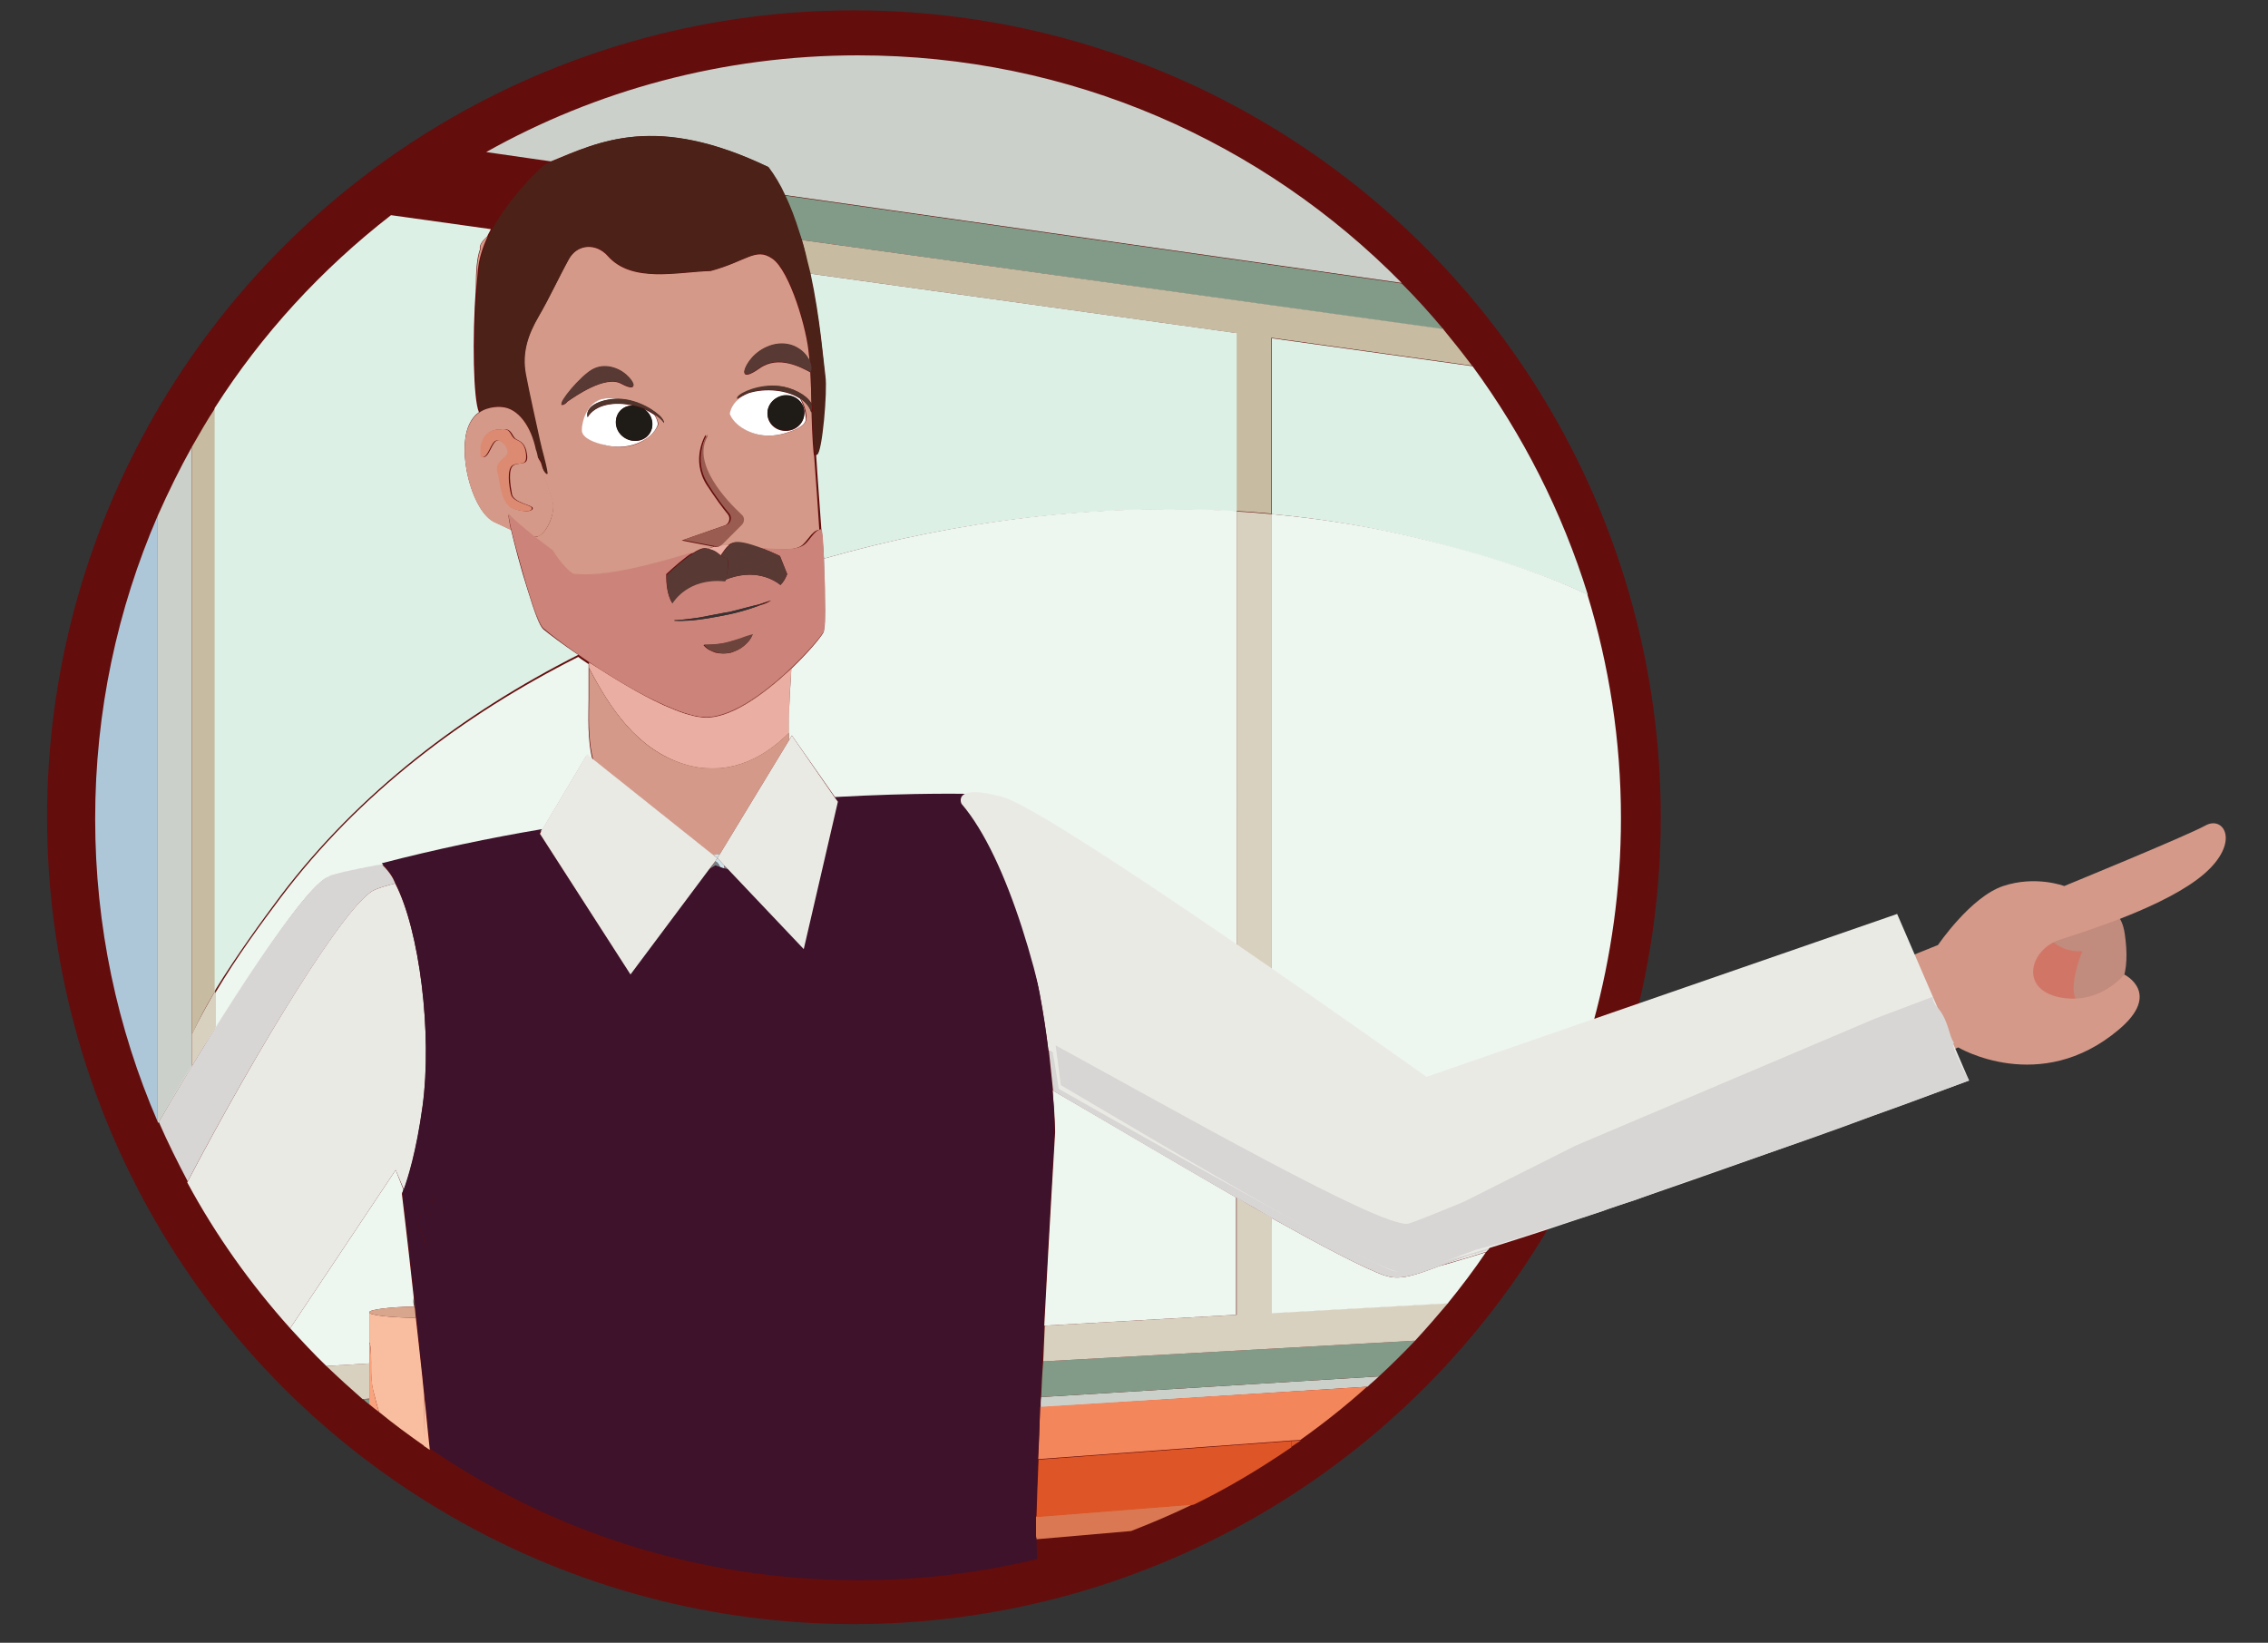 <?xml version="1.0" encoding="utf-8"?>
<!-- Generator: Adobe Illustrator 21.0.2, SVG Export Plug-In . SVG Version: 6.00 Build 0)  -->
<svg version="1.1" id="Layer_1" xmlns="http://www.w3.org/2000/svg" xmlns:xlink="http://www.w3.org/1999/xlink" x="0px" y="0px"
	 viewBox="0 0 438.5 317.6" style="enable-background:new 0 0 438.5 317.6;" xml:space="preserve">
<rect x="0" y="0" width="438.5" height="317.6" fill="#333333" stroke="none"/>
<style type="text/css">
	.st0{fill:#640D0D;}
	.st1{fill:#CBD1CA;}
	.st2{fill:#829B88;}
	.st3{fill:#C7BCA2;}
	.st4{fill:#D9D1BF;}
	.st5{fill:#DDF0E6;}
	.st6{fill:#AEC7D8;}
	.st7{fill:#D49988;}
	.st8{fill:#EDF6EF;}
	.st9{clip-path:url(#SVGID_2_);fill:#EBAEA2;}
	.st10{clip-path:url(#SVGID_4_);fill:#EBAEA2;}
	.st11{clip-path:url(#SVGID_6_);fill:#EBAEA2;}
	.st12{fill:#4C2218;}
	.st13{fill:#EBAEA2;}
	.st14{fill:#CC847A;}
	.st15{opacity:0.26;}
	.st16{clip-path:url(#SVGID_8_);fill:#F26631;}
	.st17{fill:#FFFFFF;}
	.st18{fill:#1F1B17;}
	.st19{fill:#50352D;}
	.st20{fill:#583934;}
	.st21{fill:#9A5C50;}
	.st22{fill:#6D443C;}
	.st23{fill:#353434;}
	.st24{fill:#EAEAE5;}
	.st25{fill:#F4865C;}
	.st26{fill:#DE5627;}
	.st27{fill:#D97852;}
	.st28{fill:#F9BEA0;}
	.st29{fill:#D8A58D;}
	.st30{fill:#F8A37D;}
	.st31{fill:#587269;}
	.st32{fill:#CDE3E9;}
	.st33{fill:#778387;}
	.st34{fill:#3D122A;}
	.st35{fill:#D8D6D5;}
	.st36{fill:#D17666;}
	.st37{fill:#C18B7D;}
</style>
<g>
	<circle class="st0" cx="165.1" cy="158" r="156"/>
	<path class="st1" d="M30.5,214.7v2.2c0,0.1,0.1,0.2,0.1,0.2c2.2-3.7,4.3-7.4,6.5-10.9v-6.1V86.4c-2.4,4.3-4.6,8.8-6.6,13.3
		C30.5,99.7,30.5,214.7,30.5,214.7z"/>
	<path class="st1" d="M148.5,32.3c1.2,1.6,2.2,3.4,3.2,5.4l119.3,17c-26.8-27.2-63.9-44-105.1-44c-26.1,0-50.7,6.8-71.9,18.7
		l12.5,1.8C115.8,27.4,126.8,21.9,148.5,32.3"/>
	<path class="st2" d="M154.5,45.1c0.2,0.4,0.4,0.9,0.5,1.3l124.1,17.3c-2.6-3.1-5.3-6.1-8.1-8.9l-119.3-17
		C152.8,40,153.7,42.5,154.5,45.1"/>
	<path class="st3" d="M41.6,191.6V78.9c-1.6,2.4-3,4.9-4.5,7.5v113.7C38.4,197.2,39.9,194.4,41.6,191.6"/>
	<path class="st3" d="M156,50.5c0.2,0.8,0.4,1.6,0.6,2.4L239,64.4v34.4c2.3,0.1,4.6,0.3,6.8,0.5v-34l38.8,5.4
		c-1.8-2.4-3.7-4.8-5.6-7.1L155,46.4C155.4,47.6,155.7,49,156,50.5"/>
	<path class="st4" d="M41.6,191.6c-1.6,2.8-3.2,5.6-4.5,8.4v6.1c1.5-2.5,3-4.9,4.5-7.2V191.6z"/>
	<path class="st5" d="M245.9,99.4c10,0.9,19.9,2.6,29.5,5c9.1,2.4,21,5.6,31.6,10.6C302,98.9,294.4,84,284.7,70.8l-38.8-5.4V99.4z"
		/>
	<polygon class="st5" points="156.5,68.6 156.5,68.6 156.5,68.6 	"/>
	<path class="st5" d="M157.8,88L157.8,88c0.3,4.9,0.7,9.8,1,14.3l0,0c0.1,0,0.3,2.5,0.5,5.7c25.9-7.4,53.1-10.7,79.8-9.1V64.4
		l-82.5-11.5c1.9,8.8,2.6,17.1,2.9,20C159.8,75.6,158.9,87.5,157.8,88"/>
	<path class="st5" d="M54.3,173.1c15.2-20,35.2-35.2,57.5-46.5c-3.1-2.1-5.5-3.9-6.7-4.9c-0.8-0.6-1.8-3.5-3.1-7.7
		c-1.3-4-2.5-8.7-3.2-11.6c-1-0.4-2-1-3.2-1.5c-4-1.9-6.8-11.7-5.4-17.4c0.5-1.9,1.4-3.1,2.4-3.8c-1.1-2.5-1.3-14.3-0.6-24
		c0-3.3,0.2-5.9,0.8-7.5c-0.2-0.8,0.5-1.7,1.4-2.5c0.2-0.5,0.5-0.9,0.7-1.4l-19.3-2.7c-13.4,10.4-25,23-34.1,37.3v112.7
		C45.8,184.6,50.7,177.9,54.3,173.1"/>
	<path class="st6" d="M30.5,99.7c-7.8,18-12.1,37.8-12.1,58.6s4.3,40.6,12.1,58.6v-2.2V99.7z"/>
	<path class="st7" d="M113.9,128.6l0-0.3L113.9,128.6z"/>
	<path class="st8" d="M113.9,128.9l0-0.3L113.9,128.9z"/>
	<g>
		<g>
			<g>
				<defs>
					<rect id="SVGID_1_" x="113.9" y="128.6" width="0" height="0.3"/>
				</defs>
				<clipPath id="SVGID_2_">
					<use xlink:href="#SVGID_1_"  style="overflow:visible;"/>
				</clipPath>
				<path class="st9" d="M113.9,128.9l0-0.3L113.9,128.9z"/>
			</g>
		</g>
	</g>
	<path class="st8" d="M113.9,128c0,0.1,0,0.2,0,0.2C113.9,128.2,113.9,128.1,113.9,128"/>
	<g>
		<g>
			<g>
				<defs>
					<rect id="SVGID_3_" x="113.9" y="128" width="0" height="0.2"/>
				</defs>
				<clipPath id="SVGID_4_">
					<use xlink:href="#SVGID_3_"  style="overflow:visible;"/>
				</clipPath>
				<path class="st10" d="M113.9,128c0,0.1,0,0.2,0,0.2C113.9,128.2,113.9,128.1,113.9,128"/>
			</g>
		</g>
	</g>
	<path class="st7" d="M132.2,147.7c8.1,2.5,15-0.7,20.3-6c0-0.6,0-1.2,0-1.7c0-3.1,0.3-9,0.5-10.7c-5.1,4.8-12.1,10.1-17.4,9.4
		c-2-0.2-4.5-1.1-7.2-2.3c-4.7-2.1-10-5.4-14.5-8.3c0,0.1,0,0.2,0,0.2l0,0.3l0,0.3c0,0.1,0,0.2,0,0.2
		C118,137,123.2,144.8,132.2,147.7"/>
	<g>
		<g>
			<g>
				<defs>
					<rect id="SVGID_5_" x="113.9" y="128" width="39.1" height="20.5"/>
				</defs>
				<clipPath id="SVGID_6_">
					<use xlink:href="#SVGID_5_"  style="overflow:visible;"/>
				</clipPath>
				<path class="st11" d="M132.2,147.7c8.1,2.5,15-0.7,20.3-6c0-0.6,0-1.2,0-1.7c0-3.1,0.3-9,0.5-10.7c-5.1,4.8-12.1,10.1-17.4,9.4
					c-2-0.2-4.5-1.1-7.2-2.3c-4.7-2.1-10-5.4-14.5-8.3c0,0.1,0,0.2,0,0.2l0,0.3l0,0.3c0,0.1,0,0.2,0,0.2
					C118,137,123.2,144.8,132.2,147.7"/>
			</g>
		</g>
	</g>
	<path class="st7" d="M159.5,115.6c0,3.4,0,6.2-0.3,6.6C159.5,121.7,159.6,119.3,159.5,115.6"/>
	<path class="st7" d="M156.9,79.8C156.8,79.8,156.8,79.8,156.9,79.8c-0.3-1.1-1.1-2-2.1-2.7c0.9,1.4,1.2,3.1,1.1,3.9
		c-0.1,1.5-2.8,2.4-4.2,2.8c-1.4,0.4-4.3,0.9-7.1-0.5c-2.9-1.4-3.4-3.3-3.4-3.3c0.2-1.9,1.7-3.2,3.7-4c-0.9,0.3-1.7,0.7-2.4,1.2
		c0.1-0.1,0.1-0.2,0.2-0.4c0.6-0.9,4.3-2.5,8-2.1c2.5,0.2,5.3,1.7,6.2,3.3c-0.1-2.1-0.1-4.2-0.2-6c-1.7-0.9-6.1-3.4-9.8-0.8
		c-4.1,2.9-3.3,0.1-1.6-1.9c1.7-2,5-3.6,8.1-2.4c1.7,0.7,2.7,1.9,3.1,3c0-0.4,0-0.9-0.1-1.2v0c-0.3-4.8-3.7-16.4-7.1-18.7
		c-3.2-2.2-4.9,0.5-11.9,2.4c-6.5,0.2-15.2,2.4-19.9-2.9c-2.2-2.5-5.9-2.4-7.6,0.7c-2,3.7-3.7,7.4-5.8,11c-2.1,3.6-3.3,7.1-2.5,11.3
		c0.8,4.2,1.8,8.5,2.7,12.7c0.4,1.9,1.2,4.2,1.5,6.5c-0.4-0.2-0.8-0.7-1.1-1.9c-0.1-0.4-0.4-0.9-0.8-1.4c1,3.7,2.4,6.4,2.9,8.5
		c0.6,2.4-1,5.9-2.6,6.7c-0.3,0.2-0.7,0.2-1.1,0.2c2,1.6,3.7,2.8,3.7,2.8s1.8,3,3.9,4.5c6.2,0.9,16-2,23.3-4.2
		c0.9-0.6,1.8-1,2.4-0.9c0.1,0,0.2,0.1,0.3,0.1c0.4-0.1,0.9-0.3,1.3-0.4l-6.2-1.2l8.3-2.9c0.9-0.3,1.2-1.5,0.6-2.2
		c-1-1.2-2.4-3.1-4.1-5.7c-3.1-4.9-0.2-9.6-0.2-9.6l0.1,0.4c-3,5.3,3.9,12.5,6.6,15.1c0.6,0.5,0.6,1.5,0,2l-3.8,3.8
		c-0.1,0.1-0.2,0.2-0.3,0.2c0.5,0,1.1-0.1,1.7-0.1c0.2-0.2,0.5-0.4,0.8-0.5c0.9-0.4,3.1,0.1,5.2,1c3.4,0.3,6.6,0.5,8.1-0.4
		c1.3-0.8,2.1-3,3.6-3.2c-0.3-4.5-0.6-9.3-1-14.3C157.3,88.2,157,84.3,156.9,79.8 M109.8,77.6c-0.2,0.1-0.2,0.2-0.2,0.2
		c-0.6,0.6-1,0.5-1,0.5c-0.6-0.4,3.6-5.5,5.9-6.8c2.3-1.3,5.1-0.4,6.6,1c1.5,1.4,2.4,3.5-1,1.7C117,72.5,111.1,76.7,109.8,77.6
		 M126.6,80.2c0.3,0.5,0.6,1.1,0.7,1.8c0,0-0.5,1.9-3.3,3.4s-5.7,1-7.1,0.6c-1.4-0.4-4.2-1.2-4.3-2.7c-0.1-1.5,1-6.5,5.3-6.3
		c0.8,0,1.5,0.1,2.3,0.2c0.3,0,0.6,0,0.9,0.1c3.6,0.6,6.8,3,7.2,4.1c0.1,0.1,0.1,0.3,0.1,0.4C127.9,81.1,127.3,80.6,126.6,80.2"/>
	<path class="st7" d="M94.3,45.7c-1,0.8-1.6,1.7-1.4,2.5c-0.6,1.6-0.8,4.3-0.8,7.5c0.1-1.2,0.2-2.4,0.3-3.5
		C92.6,50,93.3,47.8,94.3,45.7"/>
	<path class="st7" d="M105.2,121.7c-0.7-0.6-1.9-3.8-3.1-7.7C103.3,118.2,104.4,121.1,105.2,121.7"/>
	<path class="st7" d="M113.9,128c4.5,3,9.8,6.2,14.5,8.3c-8.9-4.1-20.2-12.1-23.2-14.6c1.2,1,3.6,2.8,6.7,4.9
		C112.5,127.1,113.2,127.5,113.9,128"/>
	<path class="st7" d="M153,129.2c3.1-3,5.5-5.8,6.2-7c-1.8,3-15.1,17.4-23.6,16.4C140.8,139.3,147.9,134.1,153,129.2"/>
	<path class="st12" d="M97,78.6c3.2,0.2,5.7,3.7,6.6,8.2c0.1,0.5,0.2,1,0.4,1.5c0.5,0.5,0.8,1,0.8,1.4c0.2,1.2,0.6,1.7,1.1,1.9
		c-0.3-2.2-1.1-4.5-1.5-6.5c-0.9-4.2-1.9-8.5-2.7-12.7c-0.8-4.2,0.4-7.7,2.5-11.3c2.1-3.6,3.8-7.4,5.8-11c1.7-3.1,5.4-3.2,7.6-0.7
		c4.6,5.3,13.4,3.1,19.9,2.9c7-1.9,8.6-4.6,11.9-2.4c3.5,2.3,6.8,14,7.1,18.7v0v0c0,0.3,0,0.8,0.1,1.2c0.4,0.9,0.4,1.8,0.1,2.1
		c0,0,0,0,0.1,0c0,0,0.1,0,0,0c0,0-0.1,0-0.1,0s0.2,0.1,0.3,0.2c0.1,0.1,0.1,0.1,0,0c-0.1,0-0.1-0.1-0.3-0.2c0.1,1.8,0.1,3.9,0.2,6
		c0.3,0.6,0.4,1.2,0.1,1.8c0.2,4.5,0.4,8.5,1,8.2c1-0.5,2-12.4,1.6-15.1c-0.4-2.9-1-11.2-2.9-20c-0.2-0.8-0.4-1.6-0.6-2.4
		c-0.4-1.8-0.9-3.6-1.5-5.4c-0.8-2.6-1.7-5-2.8-7.3c-0.9-2-2-3.8-3.2-5.4c-21.7-10.4-32.7-5-42-1c-0.5,0.2-1,0.4-1.4,0.6
		c0,0-3.1,2.7-6.2,6.7c-1.3,1.7-2.7,3.6-3.8,5.7c-0.2,0.5-0.5,0.9-0.7,1.4c-1,2.1-1.7,4.3-1.9,6.5c-0.1,1.1-0.2,2.3-0.3,3.5
		c-0.7,9.7-0.6,21.5,0.6,24C94.6,78.3,97,78.6,97,78.6"/>
	<path class="st7" d="M98.4,99.6c1.2,1.2,3.1,2.8,4.8,4.2c0.4,0,0.8-0.1,1.1-0.2c1.5-0.9,3.1-4.3,2.6-6.7c-0.5-2.1-1.9-4.9-2.9-8.5
		c-0.1-0.5-0.2-1-0.4-1.5c-0.9-4.4-3.4-8-6.6-8.2c0,0-2.4-0.3-4.4,1.1c-1,0.7-1.9,1.9-2.4,3.8c-1.4,5.7,1.4,15.5,5.4,17.4
		c1.1,0.5,2.2,1,3.2,1.5C98.4,100.5,98.2,99.4,98.4,99.6 M98.1,88c0.5-0.7,0-2.1-1.4-2.8c-1.4-0.6-1.8,2.5-2.9,3.1
		c-1.1,0.6-1.1-1.5-0.2-3.5c0.9-2,3.4-1.8,3.4-1.8c2.1-0.3,1.9,1.4,2.8,1.9s1.8,0.8,2.1,3s-1.2,1.4-2.5,2c-1.3,0.6-0.7,4.1-0.4,5.7
		c0.4,1.6,3.8,2,4,2.6c0.1,0.6-1.3,1-3.7,0.1c-2.4-0.9-2.5-5.8-2.8-7.4C96,89.3,97.6,88.7,98.1,88"/>
	<path class="st13" d="M139.3,107.4c0.5-0.6,0.8-1.3,1.6-2c-0.6,0-1.2,0-1.7,0.1c-0.3,0.2-0.7,0.3-1.1,0.2c-0.4,0.1-0.9,0.3-1.3,0.4
		C138.1,106.4,138.7,107,139.3,107.4"/>
	<path class="st14" d="M128.4,136.3c2.7,1.2,5.2,2.1,7.2,2.3c8.5,1,21.8-13.5,23.6-16.4c0.3-0.4,0.3-3.2,0.3-6.6
		c0-2.5-0.1-5.3-0.2-7.6c-0.1-3.2-0.3-5.7-0.5-5.7h0c-1.5,0.2-2.3,2.5-3.6,3.2c-1.5,0.9-4.8,0.7-8.1,0.4c1.3,0.5,2.7,1.1,3.7,1.6
		l1.4,3.5c-0.3,0.8-0.7,1.5-1.3,2.1c-1.2-1-5-3.3-10.7-1c-0.1,0.1-0.1,0.1-0.2,0.1c-7.2-0.7-9.9,4-10.1,4.3
		c-0.9-1.6-1.1-3.5-1.1-5.5c1.4-1.3,3.5-3.2,5.3-4.3c-7.3,2.2-17.2,5-23.3,4.2c-2.1-1.4-3.9-4.5-3.9-4.5s-1.7-1.3-3.7-2.8
		c-1.7-1.4-3.6-2.9-4.8-4.2c-0.2-0.2,0,0.9,0.4,2.8c0.7,2.9,2,7.6,3.2,11.6c1.2,3.9,2.4,7.1,3.1,7.7
		C108.2,124.2,119.4,132.3,128.4,136.3 M143.8,124.9c-0.7,0.6-1.6,1-2.5,1.3c-0.9,0.2-2,0.2-2.9,0c-0.9-0.3-1.8-0.7-2.4-1.5
		c1,0,1.8-0.1,2.5-0.1c0.8-0.1,1.5-0.2,2.2-0.4c0.7-0.2,1.4-0.4,2.2-0.6c0.8-0.2,1.6-0.5,2.5-0.8
		C145.2,123.6,144.5,124.3,143.8,124.9 M149.1,116.1c-0.6,0.4-1.3,0.7-2.1,0.9c-0.7,0.3-1.5,0.5-2.3,0.8c-1.6,0.5-3.2,0.9-4.8,1.2
		c-1.6,0.3-3.2,0.6-4.8,0.8c-0.8,0.1-1.6,0.2-2.4,0.2c-0.8,0-1.6,0-2.3,0l0.1-0.1c0.8,0,1.6-0.1,2.4-0.2c0.8-0.1,1.6-0.2,2.3-0.3
		c1.6-0.3,3.1-0.6,4.7-0.9l1.2-0.2l1.2-0.3c0.8-0.2,1.5-0.4,2.3-0.6c0.8-0.2,1.5-0.4,2.3-0.6C147.6,116.6,148.3,116.3,149.1,116.1
		L149.1,116.1z"/>
	<path class="st7" d="M99.1,98.3c2.4,0.9,3.9,0.5,3.7-0.1c-0.1-0.6-3.6-1-4-2.6c-0.4-1.6-0.9-5.1,0.4-5.7c1.3-0.6,2.7,0.3,2.5-2
		c-0.2-2.2-1.1-2.5-2.1-3s-0.7-2.2-2.8-1.9c0,0-2.4-0.2-3.4,1.8c-0.9,2-0.9,4.1,0.2,3.5c1.1-0.6,1.5-3.7,2.9-3.1
		c1.4,0.6,1.9,2.1,1.4,2.8c-0.5,0.7-2.1,1.4-1.8,3C96.6,92.5,96.7,97.4,99.1,98.3"/>
	<g class="st15">
		<g>
			<g>
				<defs>
					<rect id="SVGID_7_" x="92.9" y="82.9" width="9.9" height="16"/>
				</defs>
				<clipPath id="SVGID_8_">
					<use xlink:href="#SVGID_7_"  style="overflow:visible;"/>
				</clipPath>
				<path class="st16" d="M99.1,98.3c2.4,0.9,3.9,0.5,3.7-0.1c-0.1-0.6-3.6-1-4-2.6c-0.4-1.6-0.9-5.1,0.4-5.7c1.3-0.6,2.7,0.3,2.5-2
					c-0.2-2.2-1.1-2.5-2.1-3s-0.7-2.2-2.8-1.9c0,0-2.4-0.2-3.4,1.8c-0.9,2-0.9,4.1,0.2,3.5c1.1-0.6,1.5-3.7,2.9-3.1
					c1.4,0.6,1.9,2.1,1.4,2.8c-0.5,0.7-2.1,1.4-1.8,3C96.6,92.5,96.7,97.4,99.1,98.3"/>
			</g>
		</g>
	</g>
	<path class="st17" d="M144.8,76c-2,0.8-3.4,2.1-3.7,4c0,0,0.5,1.9,3.4,3.3c2.9,1.4,5.7,0.9,7.1,0.5c1.4-0.4,4.2-1.3,4.2-2.8
		c0-0.8-0.3-2.5-1.1-3.9C152.2,75.4,148,75,144.8,76 M151.6,76.5c2-0.2,3.7,1.1,3.9,3c0.2,1.9-1.2,3.6-3.2,3.8c-2,0.2-3.7-1.1-3.9-3
		C148.2,78.4,149.6,76.7,151.6,76.5"/>
	<path class="st18" d="M148.4,80.2c0.2,1.9,2,3.2,3.9,3c2-0.2,3.4-1.9,3.2-3.8c-0.2-1.9-2-3.2-3.9-3
		C149.6,76.7,148.2,78.4,148.4,80.2"/>
	<path class="st19" d="M150.6,74.6c-3.7-0.4-7.4,1.2-8,2.1c-0.1,0.1-0.1,0.3-0.2,0.4c0.7-0.5,1.5-0.9,2.4-1.2c3.2-1,7.4-0.6,9.9,1.1
		c1,0.7,1.8,1.6,2.1,2.7c0,0,0,0,0-0.1c0.3-0.6,0.3-1.2-0.1-1.8C155.9,76.3,153.1,74.9,150.6,74.6"/>
	<path class="st17" d="M125.6,83.8c-1,1.6-3.2,1.9-4.9,0.8c-1.6-1.1-2.1-3.3-1.1-4.8c0.6-0.9,1.6-1.4,2.7-1.4
		c-3.5-0.8-7.2-0.2-8.7,2.3c-0.6-2.3,3.2-3.8,6.5-3.5c-0.8-0.1-1.5-0.2-2.3-0.2c-4.3-0.2-5.4,4.8-5.3,6.3c0.1,1.5,2.8,2.4,4.3,2.7
		c1.4,0.4,4.3,0.8,7.1-0.6c2.9-1.4,3.3-3.4,3.3-3.4c-0.1-0.7-0.3-1.2-0.7-1.8c-0.6-0.4-1.3-0.8-2-1.1
		C126.1,80.2,126.6,82.3,125.6,83.8"/>
	<path class="st18" d="M119.6,79.8c-1,1.6-0.6,3.7,1.1,4.8c1.6,1.1,3.8,0.7,4.9-0.8c1-1.5,0.6-3.6-1-4.7c-0.7-0.3-1.5-0.6-2.3-0.7
		C121.2,78.4,120.2,78.9,119.6,79.8"/>
	<path class="st19" d="M121,77.2c-0.3,0-0.6-0.1-0.9-0.1c-3.3-0.2-7.1,1.2-6.5,3.5c1.5-2.5,5.2-3,8.7-2.3c0.8,0.2,1.6,0.4,2.3,0.7
		c0.7,0.3,1.4,0.7,2,1.1c0.6,0.4,1.2,0.9,1.7,1.5c0-0.1,0-0.3-0.1-0.4C127.8,80.2,124.7,77.8,121,77.2"/>
	<path class="st20" d="M120.1,74.1c3.5,1.8,2.6-0.3,1-1.7s-4.3-2.3-6.6-1c-2.3,1.3-6.5,6.3-5.9,6.8c0,0,0.4,0.1,1-0.5
		c0,0,0.1-0.1,0.2-0.2C111.1,76.7,117,72.5,120.1,74.1"/>
	<path class="st20" d="M153.4,66.8c-3.1-1.2-6.4,0.4-8.1,2.4c-1.7,2-2.5,4.8,1.6,1.9c3.6-2.6,8-0.1,9.8,0.8c0.3-0.3,0.3-1.1-0.1-2.1
		C156.1,68.7,155.1,67.5,153.4,66.8"/>
	<path class="st20" d="M156.9,72.1c-0.1-0.1-0.3-0.2-0.3-0.2C156.8,72,156.9,72.1,156.9,72.1"/>
	<path class="st20" d="M156.7,71.9C156.7,72,156.7,72,156.7,71.9"/>
	<path class="st20" d="M156.9,72.1C157,72.2,157,72.2,156.9,72.1"/>
	<path class="st20" d="M156.6,71.9C156.6,71.9,156.6,71.9,156.6,71.9C156.7,71.9,156.7,71.9,156.6,71.9"/>
	<path class="st21" d="M139.3,105.5c0.1-0.1,0.2-0.1,0.3-0.2l3.8-3.8c0.6-0.6,0.6-1.5,0-2c-2.8-2.6-9.7-9.8-6.6-15.1l-0.1-0.4
		c0,0-2.9,4.8,0.2,9.6c1.6,2.6,3.1,4.5,4.1,5.7c0.6,0.7,0.3,1.9-0.6,2.2l-8.3,2.9l6.2,1.2C138.6,105.8,139,105.7,139.3,105.5"/>
	<path class="st20" d="M141.8,104.9c-0.3,0.2-0.6,0.3-0.8,0.5c-0.8,0.7-1.2,1.4-1.6,2c0.3,0.3,0.7,0.5,1.2,0.5
		c0.4,0.6,0,3.6-0.4,4.2c5.7-2.3,9.4,0,10.7,1c0.6-0.6,1-1.4,1.3-2.1l-1.4-3.5c-1-0.5-2.4-1.1-3.7-1.6
		C144.9,105.1,142.8,104.5,141.8,104.9"/>
	<path class="st20" d="M140.6,107.9c-0.5,0-0.9-0.2-1.2-0.5c-0.6-0.5-1.2-1.1-2.5-1.3c-0.1,0-0.2-0.1-0.3-0.1
		c-0.6-0.1-1.4,0.3-2.4,0.9c-1.8,1.1-4,3-5.3,4.3c-0.1,2,0.2,3.8,1.1,5.5c0.2-0.3,3-5,10.1-4.3c0.1,0,0.1,0,0.2-0.1
		C140.6,111.5,140.9,108.5,140.6,107.9"/>
	<path class="st22" d="M140.8,124.1c-0.7,0.2-1.4,0.3-2.2,0.4c-0.8,0.1-1.6,0.1-2.5,0.1c0.6,0.8,1.4,1.3,2.4,1.5
		c0.9,0.3,1.9,0.3,2.9,0c0.9-0.2,1.8-0.7,2.5-1.3c0.7-0.6,1.3-1.3,1.7-2.2c-0.9,0.2-1.7,0.5-2.5,0.8
		C142.2,123.7,141.5,123.9,140.8,124.1"/>
	<path class="st23" d="M144.5,117.4c-0.8,0.2-1.5,0.4-2.3,0.6l-1.2,0.3l-1.2,0.2c-1.6,0.3-3.1,0.6-4.7,0.9c-0.8,0.1-1.6,0.2-2.3,0.3
		c-0.8,0.1-1.6,0.2-2.4,0.2l-0.1,0.1c0.7,0.1,1.5,0.1,2.3,0c0.8,0,1.6-0.1,2.4-0.2c1.6-0.2,3.2-0.5,4.8-0.8c1.6-0.3,3.2-0.7,4.8-1.2
		c0.8-0.2,1.5-0.5,2.3-0.8c0.7-0.3,1.5-0.6,2.1-0.9l-0.1,0c-0.7,0.3-1.5,0.5-2.2,0.8C146,117,145.3,117.2,144.5,117.4"/>
	<path class="st24" d="M62.9,169.9c-3.6,2.2-12,14-21.4,29c-1.5,2.3-3,4.8-4.5,7.2c-2.2,3.5-4.3,7.2-6.5,10.9
		C44,194.2,57.9,173,62.9,169.9"/>
	<path class="st24" d="M70.1,167.8c-0.2,0-0.5,0.1-0.7,0.1C69.7,167.9,69.9,167.8,70.1,167.8"/>
	<path class="st24" d="M67.2,168.5c-0.2,0-0.4,0.1-0.6,0.1C66.8,168.6,67,168.5,67.2,168.5"/>
	<path class="st24" d="M68.6,168.1c-0.2,0-0.4,0.1-0.6,0.1C68.2,168.2,68.4,168.2,68.6,168.1"/>
	<path class="st24" d="M65.9,168.8c-0.2,0-0.3,0.1-0.5,0.1C65.6,168.9,65.8,168.9,65.9,168.8"/>
	<path class="st24" d="M64.7,169.2c-0.1,0-0.2,0.1-0.4,0.1C64.5,169.3,64.6,169.2,64.7,169.2"/>
	<g>
		<path class="st1" d="M201.2,272.1l63.2-4c0.7-0.7,1.5-1.3,2.2-2l-65.3,4C201.2,270.8,201.2,271.4,201.2,272.1"/>
		<path class="st2" d="M70.2,270.5c0.4,0.4,0.8,0.7,1.3,1.1v-1.1L70.2,270.5z"/>
		<path class="st2" d="M201.3,270.1l65.3-4c2.4-2.2,4.7-4.5,7-6.9l-71.9,4C201.5,265.5,201.4,267.8,201.3,270.1"/>
		<path class="st4" d="M71.4,263.6l-8.3,0.5c2.3,2.2,4.6,4.3,7,6.4l1.3-0.1V263.6z"/>
		<path class="st4" d="M245.9,189.2V99.4c-2.3-0.2-4.5-0.4-6.8-0.5v85.6C241.3,186.1,243.6,187.6,245.9,189.2"/>
		<path class="st4" d="M245.9,235.4c-2.2-1.2-4.5-2.5-6.8-3.9v22.7l-37.1,2.1c-0.1,2.3-0.2,4.6-0.3,6.9l71.9-4
			c2.2-2.4,4.3-4.8,6.4-7.3l-34,1.9L245.9,235.4L245.9,235.4z"/>
		<path class="st8" d="M268.1,246.7L268.1,246.7c-0.1,0-0.3-0.1-0.4-0.1c-4-1.4-12.3-5.8-21.8-11.1v18.4l34-1.9
			c2.6-3.2,5.1-6.5,7.4-9.9c-3.4,1-6.4,2-9.1,2.7C273.5,246.6,270.7,247.5,268.1,246.7"/>
		<path class="st8" d="M245.9,99.4v89.8c15.7,10.8,28.6,20,28.6,20l22.2-7.7l0.3-0.3c0,0,0.2,0,0.5,0l10.6-3.7
			c3.4-12.5,5.3-25.7,5.3-39.3c0-15.1-2.3-29.6-6.5-43.3c-10.6-5-22.5-8.3-31.6-10.6C265.7,101.9,255.8,100.3,245.9,99.4"/>
		<path class="st8" d="M159.3,108c0.1,2.4,0.2,5.2,0.2,7.6c0.1,3.7,0,6.1-0.3,6.7c-0.7,1.2-3.1,4-6.2,7c-0.1,1.7-0.5,7.7-0.5,10.7
			c0,0.9,0,2,0,3.2l0.6-1l8.4,12c16.2-0.8,26.5-0.6,26.5-0.6c0.1,0.2,0.2,0.4,0.3,0.6c1.1,0.1,2.5,0.4,4.3,0.9
			c5.1,1.4,26.7,15.8,46.5,29.3V98.8C212.4,97.2,185.1,100.6,159.3,108"/>
		<path class="st8" d="M204,218.9c0,0-1.1,18.2-2.1,37.4l37.1-2.1v-22.7c-13-7.5-27-15.8-35.3-20.6c-0.1,0-0.1-0.1-0.2-0.1
			C204,215.9,204,218.9,204,218.9"/>
		<path class="st8" d="M71.4,259.6v-5.9c0-0.5,3.8-1,8.7-1.1c-0.2-0.6-0.2-1.1-0.1-1.7c-1.3-11.9-2.3-20.1-2.3-20.1s0.1-0.3,0.3-0.8
			l-1.5-3.8l-20.4,30.6c2.3,2.5,4.6,5,7,7.3l8.3-0.5L71.4,259.6L71.4,259.6z"/>
		<path class="st8" d="M62.9,169.9c0.2-0.1,0.3-0.2,0.5-0.2c0.3-0.1,0.6-0.2,0.9-0.4c0.1,0,0.2-0.1,0.4-0.1c0.2-0.1,0.5-0.2,0.7-0.2
			c0.2,0,0.3-0.1,0.5-0.1c0.2-0.1,0.5-0.1,0.7-0.2c0.2-0.1,0.4-0.1,0.6-0.1c0.2-0.1,0.5-0.1,0.8-0.2c0.2,0,0.4-0.1,0.6-0.1
			c0.3-0.1,0.5-0.1,0.8-0.2c0.2-0.1,0.5-0.1,0.7-0.1c0.3-0.1,0.6-0.1,0.8-0.2c0.2,0,0.5-0.1,0.7-0.1c0.3-0.1,0.6-0.1,0.9-0.2
			c0.3,0,0.5-0.1,0.8-0.1c0.1,0,0.3-0.1,0.4-0.1c0,0,0,0,0,0c0,0,0,0,0,0c0,0,0,0,0,0c10.4-2.7,20.9-4.9,31-6.6l8.7-14.6l1.2,1
			c-1.1-4.1-0.8-8.9-0.8-12.1c0-1.5,0-3.7,0-5.8l0-0.3l0-0.3c0-0.1,0-0.2,0-0.2c-0.7-0.5-1.4-0.9-2-1.4
			c-22.4,11.3-42.4,26.5-57.5,46.5c-3.6,4.8-8.5,11.4-12.7,18.5v7.3C51,183.9,59.3,172.1,62.9,169.9"/>
		<path class="st25" d="M200.7,282.1l48.9-3.6l1.8-0.1c4.5-3.2,8.8-6.6,12.9-10.3l-63.2,3.9C201,275.6,200.9,279,200.7,282.1"/>
		<path class="st26" d="M249.7,279.2v0.5c0.6-0.4,1.2-0.8,1.8-1.2l-1.8,0.1L249.7,279.2z"/>
		<path class="st27" d="M200.3,296.6c0,0.3,0,0.6,0,1l18.4-1.6c4.1-1.6,8.1-3.3,12-5.2l-30.4,2.4
			C200.3,294.5,200.3,295.7,200.3,296.6"/>
		<path class="st26" d="M249.7,278.6l-48.9,3.6c-0.2,4.3-0.3,8.1-0.4,11.1l30.4-2.4c6.6-3.2,12.9-7,18.9-11.1v-0.5L249.7,278.6z"/>
		<path class="st28" d="M82,269.7v9.9c0.4,0.2,0.7,0.5,1.1,0.7C82.7,276.8,82.4,273.2,82,269.7"/>
		<path class="st28" d="M82,269.7c-0.5-5.2-1.1-10.3-1.6-14.9c-5.1-0.1-9-0.5-9-1.1v5.9h0.1c0.6,3.4-0.2,6.4,0.8,9.8
			c0.3,1.1,0.6,2.4,1,3.6c2.8,2.3,5.8,4.5,8.8,6.6L82,269.7L82,269.7z"/>
		<path class="st29" d="M71.4,253.7c0,0.6,3.9,1,9,1.1c-0.1-0.6-0.1-1.3-0.2-1.9c0-0.1-0.1-0.2-0.1-0.3
			C75.2,252.7,71.4,253.2,71.4,253.7"/>
		<path class="st30" d="M72.3,269.4c-0.9-3.4-0.2-6.4-0.8-9.8h-0.1v4v6.8v1.1c0.6,0.5,1.2,1,1.9,1.5
			C72.9,271.8,72.6,270.6,72.3,269.4"/>
		<path class="st31" d="M80.2,252.6c0,0.1,0.1,0.2,0.1,0.3c-0.1-0.7-0.1-1.4-0.2-2C80,251.5,80,252.1,80.2,252.6"/>
		<path class="st7" d="M139.2,165.1l13.3-21.9c0-1.2,0-2.3,0-3.2c0,0.5,0,1.1,0,1.7c-5.3,5.3-12.2,8.5-20.3,6
			c-9-2.8-14.2-10.7-18.3-18.5c0-0.1,0-0.2,0-0.2c0,2.1,0,4.3,0,5.8c0,3.2-0.3,8,0.8,12.1l23.2,18.5L139.2,165.1z"/>
		<path class="st24" d="M71.7,167.5c-0.2,0-0.5,0.1-0.7,0.1C71.2,167.6,71.5,167.5,71.7,167.5"/>
		<path class="st24" d="M74.4,167.7c-0.2-0.2-0.4-0.4-0.6-0.6c0,0,0,0,0,0C74,167.3,74.2,167.5,74.4,167.7"/>
		<path class="st24" d="M73.4,167.2c-0.3,0-0.5,0.1-0.8,0.1C72.9,167.2,73.1,167.2,73.4,167.2"/>
		<path class="st24" d="M78.1,230c0.7-1.9,2.4-7.1,3.6-16c1.9-14-0.5-34-5.3-43.2c-1.6,0.4-2.9,0.8-3.9,1.2
			c-5.4,2.2-22.5,30.3-36.3,56.6c5.5,10.2,12.2,19.6,19.9,28.2l20.4-30.6L78.1,230z"/>
		<path class="st24" d="M278.3,244.7c2.6-0.7,5.7-1.6,9.1-2.7c0.1-0.1,0.2-0.3,0.3-0.4l-3.7,1C281.8,243.4,279.9,244.1,278.3,244.7"
			/>
		<path class="st24" d="M268.1,246.7C268.1,246.7,268.1,246.7,268.1,246.7c-0.1,0-0.3-0.1-0.4-0.1
			C267.8,246.6,268,246.6,268.1,246.7L268.1,246.7"/>
		<path class="st24" d="M203.8,210.9c-0.1,0-0.1-0.1-0.2-0.1l0-0.1c0,0,0,0,0,0.1C203.6,210.9,203.7,210.9,203.8,210.9"/>
		<path class="st24" d="M296.6,201.5l-22.2,7.7c0,0-12.9-9.2-28.6-20c-2.2-1.5-4.5-3.1-6.8-4.7c-19.8-13.5-41.4-27.9-46.5-29.3
			c-1.8-0.5-3.2-0.8-4.3-0.9c9,16.4,12.9,35.7,14.5,48.9l0-0.1c23.8,13,62.3,34.9,68,34.5c1-0.1,11-4.3,11-4.3l15.4-7.7
			c4.6-8.9,8.2-18.2,10.9-28l-10.6,3.7L296.6,201.5z"/>
		<path class="st32" d="M140.7,168.1c0,0,0.1,0,0.1,0l-0.2-0.2C140.7,168,140.7,168.1,140.7,168.1"/>
		<path class="st32" d="M140,167.3l-1.3-1.4l-0.4,0.6c0.5,0.3,0.8,0.7,0.9,1.2c0.3,0.1,0.6,0.2,0.9,0.3
			C140.1,167.7,140,167.5,140,167.3"/>
		<polygon class="st32" points="138.7,165.9 139.2,165.1 137.9,165.3 		"/>
		<path class="st33" d="M140,167.3c0,0.2,0.1,0.5,0.1,0.7c0.2,0.1,0.4,0.1,0.6,0.1c0-0.1,0-0.1-0.1-0.2L140,167.3z"/>
		<path class="st33" d="M138.3,166.5l-1.2,1.7c0.8-0.5,1.3-0.8,1.3-0.8s0.3,0.1,0.9,0.3C139,167.2,138.7,166.7,138.3,166.5"/>
		<path class="st34" d="M200.3,296.6c0-0.9,0-2.1,0-3.4c0.1-3,0.2-6.8,0.4-11.1c0.1-3.1,0.3-6.5,0.4-10.1c0-0.7,0.1-1.3,0.1-2
			c0.1-2.3,0.2-4.6,0.3-6.9c0.1-2.3,0.2-4.6,0.3-6.9c1-19.1,2.1-37.4,2.1-37.4s0-3.1-0.4-8.1c0,0,0,0,0-0.1l-0.8-7.6
			c-1.6-13.2-5.5-32.5-14.5-48.9c-0.1-0.2-0.2-0.4-0.3-0.6c0,0-10.3-0.3-26.5,0.6l0.6,0.8l-6.6,28.4l-14.6-15.3c0,0-0.1,0-0.1,0
			c-0.2,0-0.4-0.1-0.6-0.1c-0.4-0.1-0.7-0.2-0.9-0.3c-0.6-0.2-0.9-0.3-0.9-0.3s-0.5,0.3-1.3,0.8l-15.1,20.2l-17.6-27.2l0.5-0.8
			c-10.1,1.7-20.6,3.9-31,6.6c0,0,0,0,0,0c0.2,0.2,0.4,0.4,0.6,0.6c1.6,1.7,2,3.1,2,3.1c4.7,9.2,7.2,29.2,5.3,43.2
			c-1.2,8.8-2.9,14.1-3.6,16c-0.2,0.5-0.3,0.8-0.3,0.8s1,8.2,2.3,20.1c0.1,0.7,0.1,1.3,0.2,2c0.1,0.6,0.1,1.2,0.2,1.9
			c0.5,4.6,1,9.7,1.6,14.9c0.4,3.5,0.7,7,1.1,10.6c23.6,16.1,52.1,25.4,82.8,25.4c11.9,0,23.4-1.4,34.5-4.1c0-1.5-0.1-2.9-0.1-4.1
			C200.3,297.3,200.3,296.9,200.3,296.6 M80.6,236.2l3.3-5l-0.3,0.8l-1.2,8.7L80.6,236.2z"/>
		<polygon class="st24" points="138.3,166.5 138.7,165.9 137.9,165.3 114.7,146.8 113.5,145.8 104.8,160.4 104.4,161.2 121.9,188.4 
			137,168.2 		"/>
		<polygon class="st24" points="152.5,143.2 139.2,165.1 138.7,165.9 140,167.3 140.7,168 140.8,168.1 155.4,183.5 162,155 
			161.4,154.2 153.1,142.2 		"/>
		<polygon class="st34" points="83.9,231.2 80.6,236.2 82.5,240.7 83.6,232 		"/>
		<path class="st35" d="M72.5,172c1-0.4,2.3-0.8,3.9-1.2v0c0,0-0.4-1.4-2-3.1c-0.2-0.2-0.4-0.4-0.6-0.6c0,0,0,0,0,0
			c-0.1,0-0.3,0.1-0.4,0.1c-0.3,0-0.5,0.1-0.8,0.1c-0.3,0.1-0.6,0.1-0.9,0.2c-0.2,0-0.5,0.1-0.7,0.1c-0.3,0.1-0.6,0.1-0.8,0.2
			c-0.2,0-0.5,0.1-0.7,0.1c-0.3,0.1-0.5,0.1-0.8,0.2c-0.2,0-0.4,0.1-0.6,0.1c-0.3,0.1-0.5,0.1-0.8,0.2c-0.2,0-0.4,0.1-0.6,0.1
			c-0.3,0.1-0.5,0.1-0.7,0.2c-0.2,0-0.3,0.1-0.5,0.1c-0.3,0.1-0.5,0.2-0.7,0.2c-0.1,0-0.2,0.1-0.4,0.1c-0.3,0.1-0.7,0.2-0.9,0.4
			c-0.2,0.1-0.3,0.1-0.5,0.2c-5,3.1-19,24.3-32.3,47.2c1.7,3.9,3.6,7.7,5.6,11.5C50,202.3,67.2,174.2,72.5,172"/>
		<path class="st35" d="M281.8,233.3c0,0-10,4.2-11,4.3c-5.7,0.4-44.3-21.5-68-34.5l0,0.1l0.8,7.6l0,0.1c0.1,0,0.1,0.1,0.2,0.1
			c8.2,4.8,22.2,13.1,35.3,20.6c2.3,1.3,4.6,2.6,6.8,3.9c9.6,5.4,17.8,9.7,21.8,11.1c0.1,0,0.3,0.1,0.4,0.1h0
			c2.6,0.8,5.4-0.1,10.2-1.9c1.6-0.6,3.5-1.4,5.7-2.1l3.7-1c3.5-5.1,6.7-10.5,9.6-16L281.8,233.3z"/>
		<path class="st36" d="M392,181.3c0,0,9.4-6.3,12.3-0.6c2.8,5.7,1.8,15.7-4.5,15.3C393.5,195.7,387.8,189.4,392,181.3"/>
		<path class="st37" d="M403.6,176.8c0,0,6.1-3.7,7.2,3.7c1.1,7.4-0.3,12.9-6.6,13.8c-6.3,0.9-1.6-10.4-1.6-10.4s-5.3,0.7-7.9-4.8
			S403.6,176.8,403.6,176.8"/>
		<path class="st7" d="M354.8,213.4l23.8-10.9c0,0,15.8,9.4,31-3.4c8.5-7.1,1.1-10.7,1.1-10.7s-4.7,6-12.6,4.4
			c-7.8-1.7-5.5-9.3,0.1-11.1c5.6-1.8,20.8-6.6,27.9-12.7c7.1-6.1,3.9-11.4,0.3-9.4c-3.6,2-27.3,11.7-27.3,11.7s-5.5-2.1-11.8,0
			c-6.3,2.1-12.6,11.4-12.6,11.4l-28,11.3L354.8,213.4z"/>
		<path class="st24" d="M185.9,155.4C185.9,155.4,185.9,155.4,185.9,155.4c-0.2-0.4-1.4-3.9,8-1.3c9.9,2.8,81.9,54.1,81.9,54.1
			l91-31.5l13.9,32.2c0,0-104.8,38.8-111.3,36.8c-6.5-2-64.7-35.2-64.7-35.2C201.8,190.4,194.9,165.9,185.9,155.4"/>
		<path class="st35" d="M204.1,202.1c23.8,13,62.3,34.9,68,34.5c1-0.1,11-4.3,11-4.3l21.5-10.8l58-24.6l11.1-4.2
			c-0.1,1.2,1,2.2,1,2.2c2.1,2.5,2.1,5.5,3.1,6.7c-1,0.3,2.9,7.3,2.9,7.3l-4.3,1.6l-7.8,2.9l-6.4,2.3c-16.7,6.3-32.3,11.1-46.3,16.4
			c0,0-5,1.5-5.9,2l-18.9,6l-5.7,1.5c-8.4,3.1-12.3,5.2-15.8,4.1c-9.6-3.1-48.4-26.5-64.5-35.9L204.1,202.1z"/>
	</g>
</g>
</svg>
